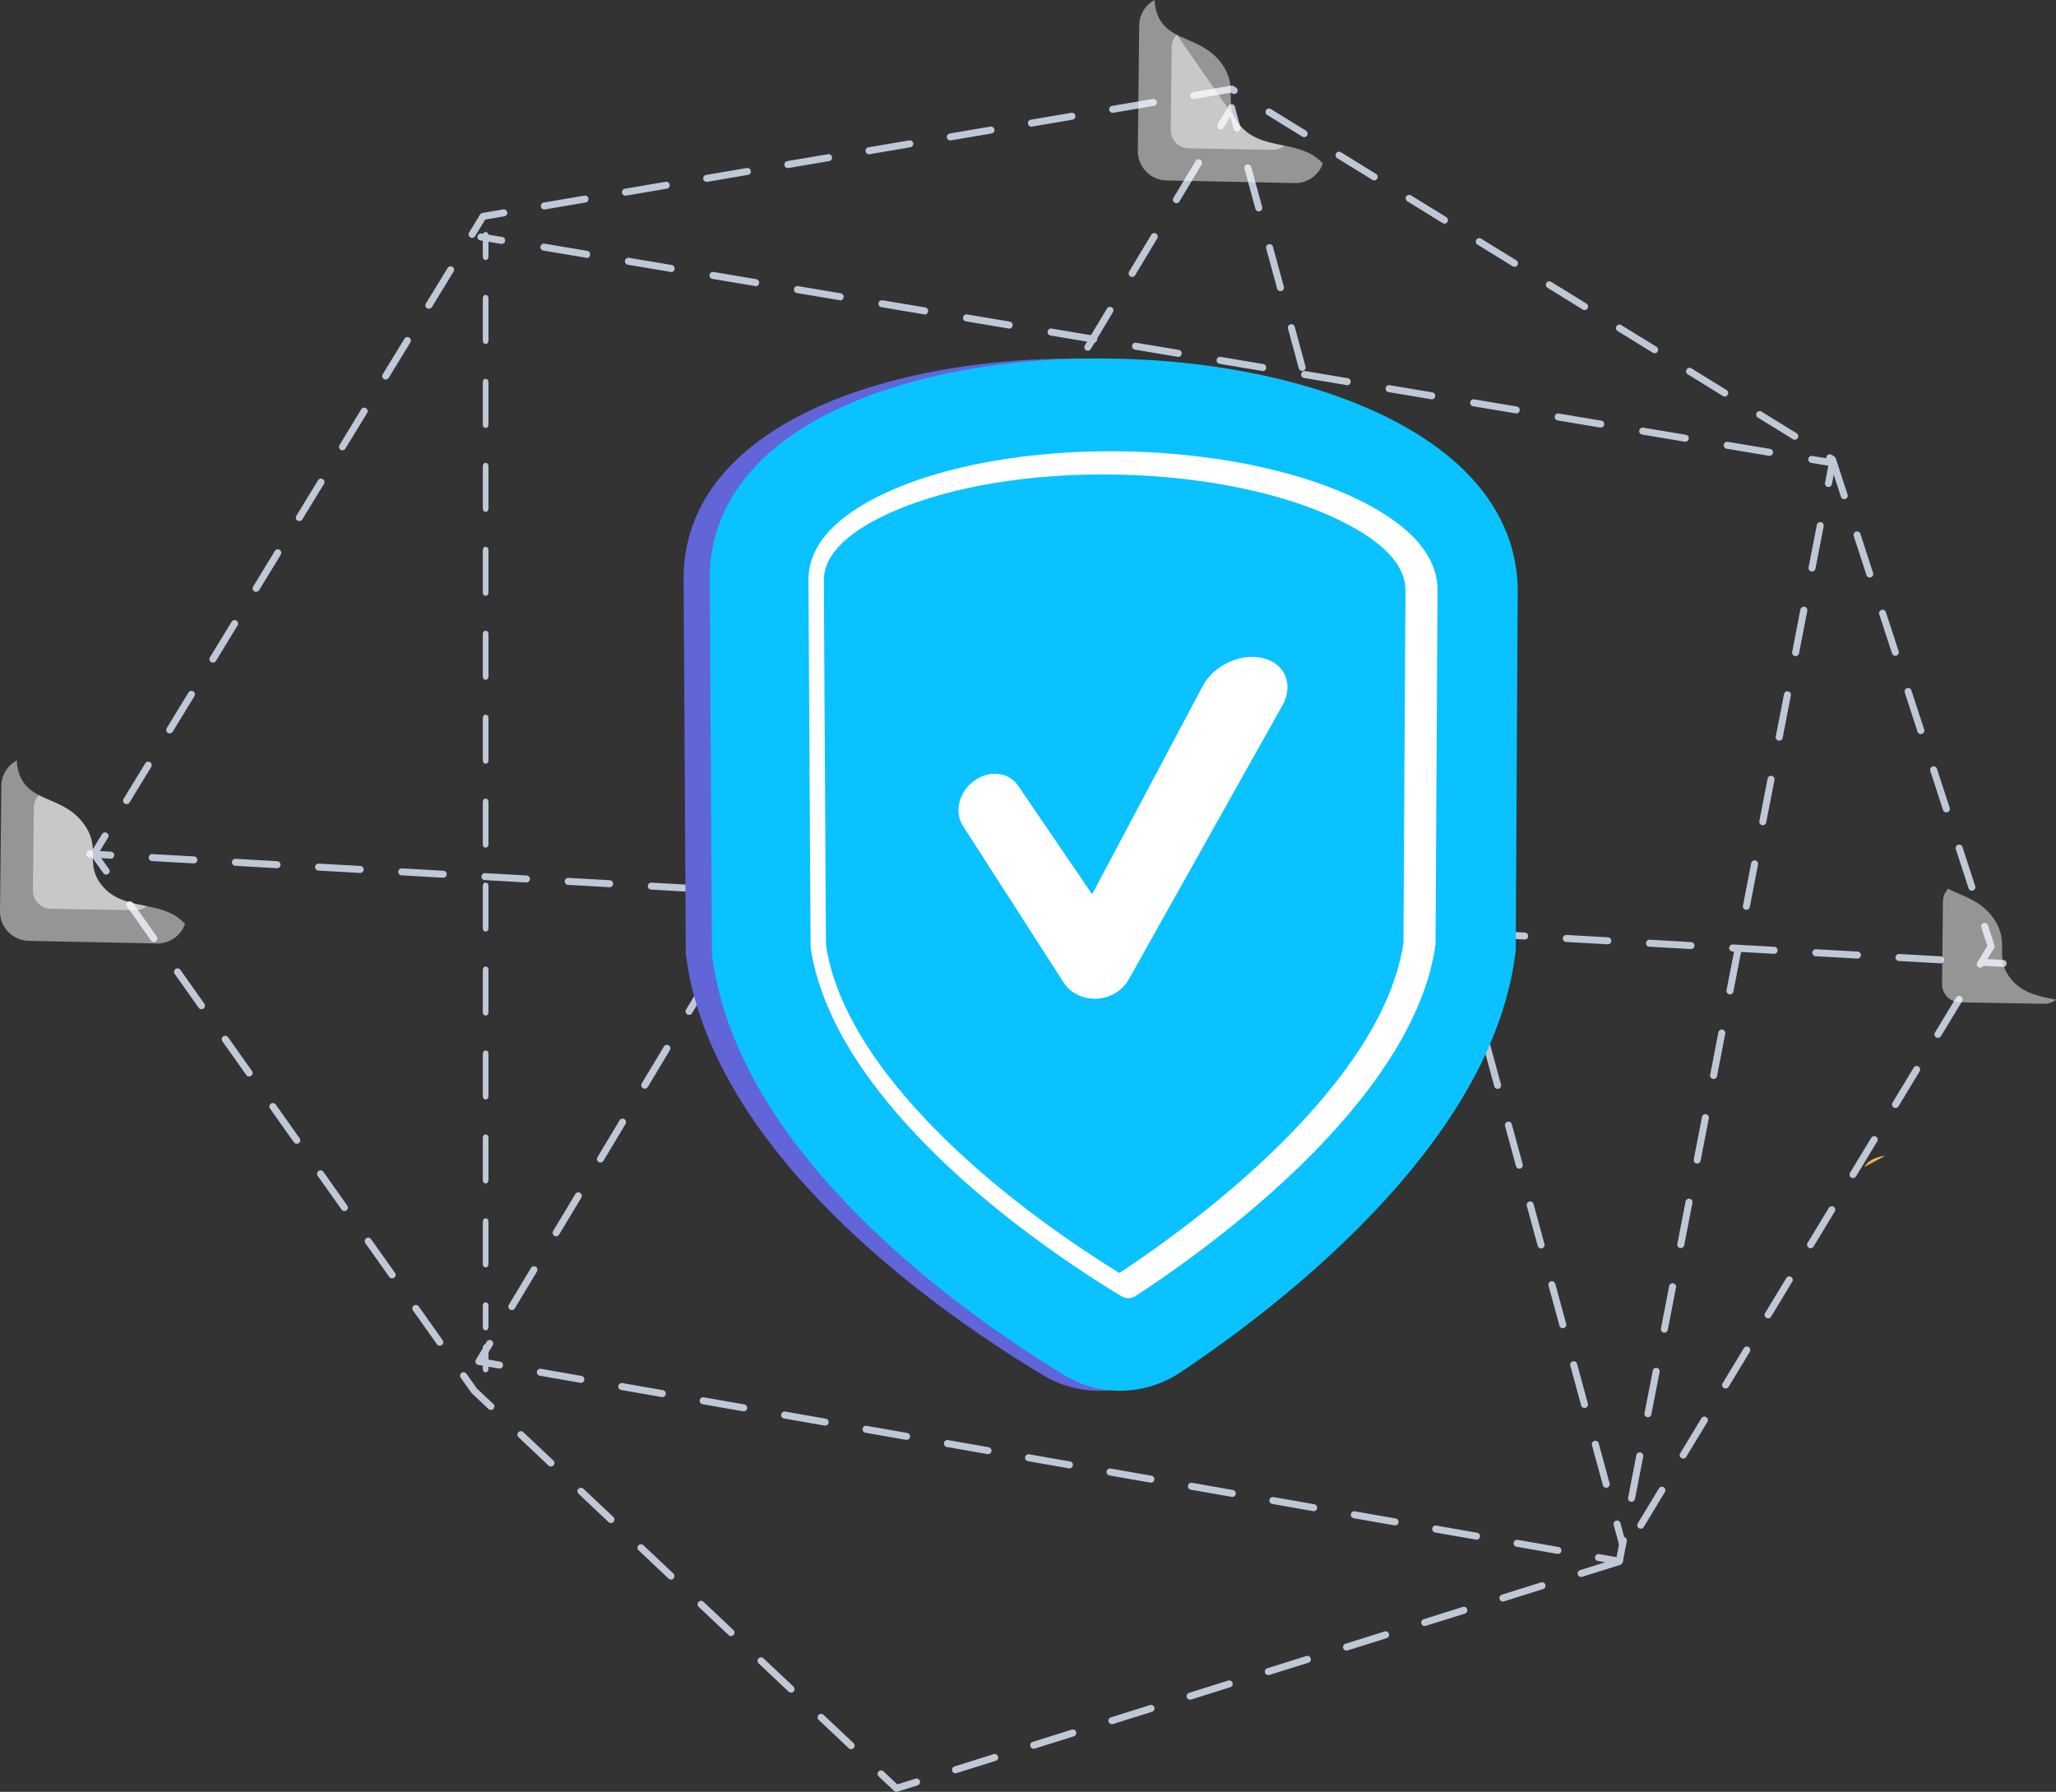 <svg xmlns="http://www.w3.org/2000/svg" xmlns:xlink="http://www.w3.org/1999/xlink" viewBox="0 0 2614.89 2278.92"><rect x="0" y="0" width="2614.89" height="2278.92" fill="#333333" stroke="none"/><defs><style>.cls-1{isolation:isolate;}.cls-2{fill:#bfc8d6;}.cls-3{fill:url(#linear-gradient);}.cls-4{fill:#0ac2ff;}.cls-5,.cls-6{fill:#fff;}.cls-6{opacity:0.48;mix-blend-mode:soft-light;}.cls-7{fill:url(#linear-gradient-2);}</style><linearGradient id="linear-gradient" x1="2411.69" y1="1035.03" x2="2111.56" y2="1323.51" gradientUnits="userSpaceOnUse"><stop offset="0" stop-color="#aa80f9"/><stop offset="1" stop-color="#6165d7"/></linearGradient><linearGradient id="linear-gradient-2" x1="145.11" y1="2086.98" x2="147.93" y2="2104.2" gradientTransform="translate(2649.13)" gradientUnits="userSpaceOnUse"><stop offset="0" stop-color="#ffc444"/><stop offset="1" stop-color="#f36f56"/></linearGradient></defs><title>1</title><g class="cls-1"><g id="Illustration"><path class="cls-2" d="M551.64,1707.27h-0.26l-26.65-1.52a4.45,4.45,0,0,1-4.19-4.7,4.5,4.5,0,0,1,4.7-4.19l26.65,1.52A4.45,4.45,0,0,1,551.64,1707.27Z" transform="translate(-410.76 -615.18)"/><path class="cls-2" d="M2878.89,1840.39h-0.26l-52.89-3a4.45,4.45,0,0,1-4.19-4.7,4.54,4.54,0,0,1,4.69-4.19l52.9,3A4.45,4.45,0,0,1,2878.89,1840.39Zm-105.79-6.05h-0.26l-52.89-3a4.45,4.45,0,0,1-4.19-4.7,4.52,4.52,0,0,1,4.69-4.19l52.89,3A4.45,4.45,0,0,1,2773.11,1834.34Zm-105.78-6.05h-0.26l-52.89-3a4.45,4.45,0,0,1-4.19-4.7,4.54,4.54,0,0,1,4.69-4.19l52.89,3A4.45,4.45,0,0,1,2667.33,1828.28Zm-105.79-6.05h-0.26l-52.89-3a4.45,4.45,0,0,1-4.19-4.7,4.54,4.54,0,0,1,4.69-4.19l52.89,3A4.45,4.45,0,0,1,2561.54,1822.23Zm-105.78-6.05h-0.26l-52.89-3a4.45,4.45,0,0,1-4.19-4.7,4.52,4.52,0,0,1,4.69-4.19l52.89,3A4.45,4.45,0,0,1,2455.76,1816.18ZM2350,1810.13h-0.26l-52.89-3a4.45,4.45,0,0,1-4.19-4.7,4.53,4.53,0,0,1,4.69-4.19l52.89,3A4.45,4.45,0,0,1,2350,1810.13Zm-105.78-6.05h-0.26l-52.89-3a4.45,4.45,0,0,1-4.19-4.7,4.55,4.55,0,0,1,4.69-4.19l52.89,3A4.45,4.45,0,0,1,2244.19,1804.08ZM2138.4,1798h-0.26l-52.89-3a4.45,4.45,0,0,1-4.19-4.7,4.52,4.52,0,0,1,4.69-4.19l52.89,3A4.45,4.45,0,0,1,2138.4,1798ZM2032.62,1792h-0.26l-52.89-3a4.45,4.45,0,0,1-4.19-4.7,4.54,4.54,0,0,1,4.69-4.19l52.9,3A4.45,4.45,0,0,1,2032.62,1792Zm-105.79-6.05h-0.26l-52.89-3a4.45,4.45,0,0,1-4.19-4.7,4.55,4.55,0,0,1,4.69-4.19l52.89,3A4.45,4.45,0,0,1,1926.83,1785.93Zm-105.78-6.05h-0.26l-52.9-3a4.45,4.45,0,0,1,.51-8.88l52.89,3A4.45,4.45,0,0,1,1821.05,1779.88Zm-105.79-6.05H1715l-52.89-3a4.45,4.45,0,1,1,.51-8.88l52.89,3A4.45,4.45,0,0,1,1715.27,1773.83Zm-105.78-6.05h-0.26l-52.89-3a4.45,4.45,0,1,1,.51-8.88l52.89,3A4.45,4.45,0,0,1,1609.48,1767.78Zm-105.78-6.05h-0.26l-52.89-3a4.45,4.45,0,1,1,.51-8.88l52.89,3A4.45,4.45,0,0,1,1503.7,1761.72Zm-105.78-6.05h-0.26l-52.89-3a4.45,4.45,0,1,1,.51-8.88l52.89,3A4.45,4.45,0,0,1,1397.92,1755.67Zm-105.78-6.05h-0.26l-52.89-3a4.45,4.45,0,1,1,.51-8.88l52.89,3A4.45,4.45,0,0,1,1292.13,1749.62Zm-105.78-6.05h-0.26l-52.89-3a4.45,4.45,0,0,1-4.19-4.7,4.5,4.5,0,0,1,4.7-4.19l52.89,3A4.45,4.45,0,0,1,1186.35,1743.57Zm-105.78-6.05h-0.26l-52.89-3a4.45,4.45,0,1,1,.51-8.88l52.89,3A4.45,4.45,0,0,1,1080.56,1737.52Zm-105.78-6.05h-0.26l-52.89-3a4.45,4.45,0,1,1,.51-8.88l52.89,3A4.45,4.45,0,0,1,974.78,1731.47ZM869,1725.42h-0.26l-52.89-3a4.45,4.45,0,1,1,.51-8.88l52.89,3A4.45,4.45,0,0,1,869,1725.42Zm-105.78-6.05H763l-52.89-3a4.45,4.45,0,1,1,.51-8.88l52.89,3A4.45,4.45,0,0,1,763.21,1719.37Zm-105.78-6.05h-0.26l-52.89-3a4.45,4.45,0,1,1,.51-8.88l52.89,3A4.45,4.45,0,0,1,657.43,1713.32Z" transform="translate(-410.76 -615.18)"/><path class="cls-2" d="M2958.43,1844.94h-0.26l-26.65-1.52a4.45,4.45,0,0,1-4.19-4.7,4.53,4.53,0,0,1,4.69-4.19l26.65,1.52A4.45,4.45,0,0,1,2958.43,1844.94Z" transform="translate(-410.76 -615.18)"/><path class="cls-2" d="M1048.77,925.41a4.49,4.49,0,0,1-.74-0.06l-26.33-4.4a4.45,4.45,0,0,1,1.47-8.78l26.33,4.4A4.45,4.45,0,0,1,1048.77,925.41Z" transform="translate(-410.76 -615.18)"/><path class="cls-2" d="M2661.28,1194.94a4.51,4.51,0,0,1-.74-0.06l-53.75-9a4.45,4.45,0,0,1,1.47-8.78l53.75,9A4.45,4.45,0,0,1,2661.28,1194.94Zm-107.5-18a4.5,4.5,0,0,1-.74-0.06l-53.75-9a4.45,4.45,0,0,1,1.47-8.78l53.75,9A4.45,4.45,0,0,1,2553.78,1177Zm-107.5-18a4.49,4.49,0,0,1-.74-0.06l-53.75-9a4.45,4.45,0,0,1,1.47-8.78l53.75,9A4.45,4.45,0,0,1,2446.28,1159Zm-107.5-18a4.5,4.5,0,0,1-.74-0.06l-53.75-9a4.45,4.45,0,0,1,1.47-8.78l53.75,9A4.45,4.45,0,0,1,2338.78,1141Zm-107.5-18a4.49,4.49,0,0,1-.74-0.06l-53.75-9a4.45,4.45,0,0,1,1.47-8.78l53.75,9A4.45,4.45,0,0,1,2231.28,1123.07Zm-107.5-18a4.44,4.44,0,0,1-.74-0.06l-53.75-9a4.45,4.45,0,0,1,1.47-8.78l53.75,9A4.45,4.45,0,0,1,2123.78,1105.1Zm-107.5-18a4.51,4.51,0,0,1-.74-0.06l-53.75-9a4.45,4.45,0,0,1,1.47-8.78l53.75,9A4.45,4.45,0,0,1,2016.28,1087.13Zm-107.5-18a4.51,4.51,0,0,1-.74-0.06l-53.75-9a4.45,4.45,0,0,1,1.47-8.78l53.75,9A4.45,4.45,0,0,1,1908.78,1069.16Zm-107.5-18a4.5,4.5,0,0,1-.74-0.06l-53.75-9a4.45,4.45,0,0,1,1.47-8.78l53.75,9A4.45,4.45,0,0,1,1801.28,1051.19Zm-107.5-18a4.53,4.53,0,0,1-.74-0.06l-53.75-9a4.45,4.45,0,0,1,1.47-8.78l53.75,9A4.45,4.45,0,0,1,1693.78,1033.22Zm-107.5-18a4.52,4.52,0,0,1-.74-0.06l-53.75-9a4.45,4.45,0,0,1,1.47-8.78l53.75,9A4.45,4.45,0,0,1,1586.28,1015.25Zm-107.5-18a4.51,4.51,0,0,1-.74-0.06l-53.75-9a4.45,4.45,0,0,1,1.47-8.78l53.75,9A4.45,4.45,0,0,1,1478.78,997.28Zm-107.5-18a4.48,4.48,0,0,1-.74-0.06l-53.75-9a4.45,4.45,0,1,1,1.47-8.78l53.75,9A4.45,4.45,0,0,1,1371.28,979.32Zm-107.5-18a4.49,4.49,0,0,1-.74-0.06l-53.75-9a4.45,4.45,0,0,1,1.47-8.78l53.75,9A4.45,4.45,0,0,1,1263.78,961.35Zm-107.5-18a4.49,4.49,0,0,1-.74-0.06l-53.75-9a4.45,4.45,0,0,1,1.47-8.78l53.75,9A4.45,4.45,0,0,1,1156.28,943.38Z" transform="translate(-410.76 -615.18)"/><path class="cls-2" d="M2736.27,1234.53a4.45,4.45,0,0,1-4.37-5.3l4.21-21.72-21.82-3.65a4.45,4.45,0,0,1,1.47-8.78l26.33,4.4a4.45,4.45,0,0,1,3.63,5.24l-5.09,26.2A4.45,4.45,0,0,1,2736.27,1234.53Z" transform="translate(-410.76 -615.18)"/><path class="cls-2" d="M2485.82,2525.23a4.45,4.45,0,0,1-4.37-5.3l10.44-53.78a4.45,4.45,0,1,1,8.73,1.69l-10.44,53.78A4.45,4.45,0,0,1,2485.82,2525.23Zm20.87-107.56a4.45,4.45,0,0,1-4.37-5.3l10.44-53.78a4.45,4.45,0,1,1,8.73,1.69L2511,2414.07A4.45,4.45,0,0,1,2506.69,2417.67Zm20.87-107.56a4.45,4.45,0,0,1-4.37-5.3l10.44-53.78a4.45,4.45,0,1,1,8.73,1.69l-10.44,53.78A4.45,4.45,0,0,1,2527.56,2310.11Zm20.87-107.56a4.45,4.45,0,0,1-4.37-5.3l10.44-53.78a4.45,4.45,0,1,1,8.73,1.7L2552.79,2199A4.45,4.45,0,0,1,2548.43,2202.55ZM2569.3,2095a4.45,4.45,0,0,1-4.37-5.3l10.44-53.78a4.45,4.45,0,1,1,8.73,1.69l-10.44,53.78A4.45,4.45,0,0,1,2569.3,2095Zm20.87-107.56a4.45,4.45,0,0,1-4.37-5.3l10.44-53.78a4.45,4.45,0,1,1,8.73,1.7l-10.44,53.78A4.45,4.45,0,0,1,2590.17,1987.44ZM2611,1879.88a4.45,4.45,0,0,1-4.37-5.3l10.44-53.78a4.45,4.45,0,1,1,8.73,1.7l-10.44,53.78A4.45,4.45,0,0,1,2611,1879.88Zm20.87-107.56a4.45,4.45,0,0,1-4.37-5.3l10.44-53.78a4.45,4.45,0,1,1,8.73,1.69l-10.44,53.78A4.45,4.45,0,0,1,2631.91,1772.32Zm20.87-107.56a4.45,4.45,0,0,1-4.37-5.3l10.44-53.78a4.45,4.45,0,1,1,8.73,1.69l-10.44,53.78A4.45,4.45,0,0,1,2652.78,1664.76Zm20.87-107.56a4.45,4.45,0,0,1-4.37-5.3l10.44-53.78a4.45,4.45,0,1,1,8.73,1.7L2678,1553.6A4.45,4.45,0,0,1,2673.66,1557.2Zm20.87-107.56a4.45,4.45,0,0,1-4.37-5.3l10.44-53.78a4.45,4.45,0,1,1,8.73,1.69L2698.89,1446A4.45,4.45,0,0,1,2694.53,1449.65Zm20.87-107.56a4.45,4.45,0,0,1-4.37-5.3l10.44-53.78a4.45,4.45,0,1,1,8.73,1.69l-10.44,53.78A4.45,4.45,0,0,1,2715.4,1342.09Z" transform="translate(-410.76 -615.18)"/><path class="cls-2" d="M2470.29,2605.21a4.47,4.47,0,0,1-.77-0.07l-26.29-4.6a4.45,4.45,0,1,1,1.54-8.76l22,3.85,4.25-21.91a4.45,4.45,0,1,1,8.73,1.69l-5.08,26.2A4.45,4.45,0,0,1,2470.29,2605.21Z" transform="translate(-410.76 -615.18)"/><path class="cls-2" d="M2392.23,2591.54a4.5,4.5,0,0,1-.77-0.07l-51.77-9.07a4.45,4.45,0,1,1,1.54-8.76l51.77,9.07A4.45,4.45,0,0,1,2392.23,2591.54Zm-103.55-18.13a4.5,4.5,0,0,1-.77-0.07l-51.77-9.07a4.45,4.45,0,1,1,1.54-8.76l51.77,9.07A4.45,4.45,0,0,1,2288.68,2573.41Zm-103.54-18.13a4.5,4.5,0,0,1-.77-0.07l-51.78-9.07a4.45,4.45,0,1,1,1.54-8.76l51.78,9.07A4.45,4.45,0,0,1,2185.14,2555.27Zm-103.55-18.13a4.49,4.49,0,0,1-.77-0.07L2029,2528a4.45,4.45,0,1,1,1.54-8.76l51.77,9.07A4.45,4.45,0,0,1,2081.59,2537.14ZM1978,2519a4.5,4.5,0,0,1-.77-0.07l-51.78-9.07a4.45,4.45,0,1,1,1.54-8.76l51.78,9.07A4.45,4.45,0,0,1,1978,2519Zm-103.55-18.13a4.5,4.5,0,0,1-.77-0.07l-51.77-9.07a4.45,4.45,0,1,1,1.54-8.76l51.77,9.07A4.45,4.45,0,0,1,1874.49,2500.88Zm-103.55-18.13a4.49,4.49,0,0,1-.77-0.07l-51.77-9.07a4.45,4.45,0,1,1,1.54-8.76l51.77,9.07A4.45,4.45,0,0,1,1770.94,2482.74Zm-103.55-18.13a4.44,4.44,0,0,1-.77-0.07l-51.77-9.07a4.45,4.45,0,0,1,1.53-8.76l51.77,9.07A4.45,4.45,0,0,1,1667.4,2464.61Zm-103.55-18.13a4.44,4.44,0,0,1-.77-0.07l-51.77-9.07a4.45,4.45,0,0,1,1.53-8.76l51.77,9.07A4.45,4.45,0,0,1,1563.85,2446.48Zm-103.55-18.13a4.44,4.44,0,0,1-.77-0.07l-51.77-9.07a4.45,4.45,0,0,1,1.53-8.76l51.77,9.07A4.45,4.45,0,0,1,1460.3,2428.35Zm-103.55-18.13a4.44,4.44,0,0,1-.77-0.07l-51.77-9.07a4.45,4.45,0,0,1,1.53-8.76l51.77,9.07A4.45,4.45,0,0,1,1356.76,2410.21Zm-103.55-18.13a4.44,4.44,0,0,1-.77-0.07l-51.77-9.07a4.45,4.45,0,0,1,1.53-8.76l51.77,9.07A4.45,4.45,0,0,1,1253.21,2392.08Zm-103.55-18.13a4.44,4.44,0,0,1-.77-0.07l-51.77-9.07a4.45,4.45,0,0,1,1.53-8.76l51.77,9.07A4.45,4.45,0,0,1,1149.66,2373.95Z" transform="translate(-410.76 -615.18)"/><path class="cls-2" d="M1046.11,2355.81a4.44,4.44,0,0,1-.77-0.07l-26.29-4.6a4.45,4.45,0,0,1-3-6.67l13.74-22.88a4.45,4.45,0,0,1,7.63,4.58L1027,2343.5l19.91,3.49A4.45,4.45,0,0,1,1046.11,2355.81Z" transform="translate(-410.76 -615.18)"/><path class="cls-2" d="M1061.73,2281.4a4.45,4.45,0,0,1-3.81-6.74l28.17-46.93a4.45,4.45,0,0,1,7.63,4.58l-28.17,46.93A4.45,4.45,0,0,1,1061.73,2281.4Zm56.35-93.86a4.45,4.45,0,0,1-3.81-6.74l28.17-46.93a4.45,4.45,0,1,1,7.63,4.58l-28.17,46.93A4.45,4.45,0,0,1,1118.08,2187.54Zm56.35-93.86a4.45,4.45,0,0,1-3.81-6.74l28.17-46.93a4.45,4.45,0,0,1,7.63,4.58l-28.17,46.93A4.45,4.45,0,0,1,1174.42,2093.68Zm56.35-93.86a4.45,4.45,0,0,1-3.81-6.74l28.18-46.93a4.45,4.45,0,0,1,7.63,4.58l-28.18,46.93A4.45,4.45,0,0,1,1230.77,1999.83Zm56.35-93.86a4.45,4.45,0,0,1-3.81-6.74l28.17-46.93a4.45,4.45,0,1,1,7.63,4.58l-28.17,46.93A4.45,4.45,0,0,1,1287.12,1906Zm56.35-93.86a4.45,4.45,0,0,1-3.81-6.74l28.17-46.93a4.45,4.45,0,0,1,7.63,4.58L1347.29,1810A4.45,4.45,0,0,1,1343.47,1812.11Zm56.35-93.86a4.45,4.45,0,0,1-3.81-6.74l28.17-46.93a4.45,4.45,0,0,1,7.63,4.58l-28.17,46.93A4.45,4.45,0,0,1,1399.82,1718.25Zm56.35-93.86a4.45,4.45,0,0,1-3.81-6.74l28.18-46.93a4.45,4.45,0,0,1,7.63,4.58L1460,1622.24A4.45,4.45,0,0,1,1456.17,1624.4Zm56.35-93.86a4.45,4.45,0,0,1-3.81-6.74l28.17-46.93a4.45,4.45,0,0,1,7.63,4.58l-28.17,46.93A4.45,4.45,0,0,1,1512.51,1530.54Zm56.35-93.86a4.45,4.45,0,0,1-3.81-6.74l28.17-46.93a4.45,4.45,0,0,1,7.63,4.58l-28.17,46.93A4.45,4.45,0,0,1,1568.86,1436.68Zm56.35-93.86a4.45,4.45,0,0,1-3.81-6.74l28.17-46.93a4.45,4.45,0,1,1,7.63,4.58L1629,1340.67A4.45,4.45,0,0,1,1625.21,1342.82Zm56.35-93.86a4.45,4.45,0,0,1-3.81-6.74l28.18-46.93a4.45,4.45,0,0,1,7.63,4.58l-28.18,46.93A4.45,4.45,0,0,1,1681.56,1249Zm56.35-93.86a4.45,4.45,0,0,1-3.81-6.74l28.17-46.93a4.45,4.45,0,0,1,7.63,4.58L1741.73,1153A4.45,4.45,0,0,1,1737.91,1155.11Zm56.35-93.86a4.45,4.45,0,0,1-3.81-6.74l28.18-46.93a4.45,4.45,0,0,1,7.63,4.58l-28.18,46.93A4.45,4.45,0,0,1,1794.26,1061.25Zm56.35-93.86a4.45,4.45,0,0,1-3.81-6.74L1875,913.73a4.45,4.45,0,0,1,7.63,4.58l-28.17,46.93A4.45,4.45,0,0,1,1850.61,967.4ZM1907,873.54a4.45,4.45,0,0,1-3.81-6.74l28.17-46.93a4.45,4.45,0,0,1,7.63,4.58l-28.17,46.93A4.45,4.45,0,0,1,1907,873.54Z" transform="translate(-410.76 -615.18)"/><path class="cls-2" d="M1963.3,779.68a4.45,4.45,0,0,1-3.81-6.74l13.74-22.88a4.45,4.45,0,0,1,7.63,4.58l-13.74,22.88A4.45,4.45,0,0,1,1963.3,779.68Z" transform="translate(-410.76 -615.18)"/><path class="cls-2" d="M545.76,1727.53a4.44,4.44,0,0,1-3.63-1.88l-15.43-21.78a4.45,4.45,0,0,1-.17-4.89l13.9-22.79a4.45,4.45,0,1,1,7.59,4.63l-12.38,20.29,13.73,19.39A4.45,4.45,0,0,1,545.76,1727.53Z" transform="translate(-410.76 -615.18)"/><path class="cls-2" d="M571.7,1637.94a4.45,4.45,0,0,1-3.79-6.77l27.47-45a4.45,4.45,0,1,1,7.59,4.63l-27.47,45A4.45,4.45,0,0,1,571.7,1637.94Zm54.93-90a4.45,4.45,0,0,1-3.79-6.77l27.47-45a4.45,4.45,0,1,1,7.59,4.63l-27.47,45A4.45,4.45,0,0,1,626.63,1547.9Zm54.94-90a4.45,4.45,0,0,1-3.79-6.77l27.47-45a4.45,4.45,0,1,1,7.59,4.63l-27.47,45A4.45,4.45,0,0,1,681.57,1457.87Zm54.93-90a4.45,4.45,0,0,1-3.79-6.77l27.47-45a4.45,4.45,0,1,1,7.59,4.63l-27.47,45A4.45,4.45,0,0,1,736.5,1367.83Zm54.94-90a4.45,4.45,0,0,1-3.79-6.77l27.47-45a4.45,4.45,0,1,1,7.59,4.63l-27.47,45A4.45,4.45,0,0,1,791.44,1277.8Zm54.94-90a4.45,4.45,0,0,1-3.79-6.77L870,1136a4.45,4.45,0,1,1,7.59,4.63l-27.47,45A4.45,4.45,0,0,1,846.37,1187.76Zm54.94-90a4.45,4.45,0,0,1-3.79-6.77l27.47-45a4.45,4.45,0,1,1,7.59,4.63l-27.47,45A4.45,4.45,0,0,1,901.31,1097.72Zm54.93-90a4.45,4.45,0,0,1-3.79-6.77l27.47-45a4.45,4.45,0,1,1,7.59,4.63l-27.47,45A4.45,4.45,0,0,1,956.24,1007.69Z" transform="translate(-410.76 -615.18)"/><path class="cls-2" d="M1011.18,917.65a4.45,4.45,0,0,1-3.79-6.77l13.9-22.79a4.45,4.45,0,0,1,3.05-2.07l26.31-4.48a4.45,4.45,0,1,1,1.49,8.77l-24.32,4.14L1015,915.52A4.45,4.45,0,0,1,1011.18,917.65Z" transform="translate(-410.76 -615.18)"/><path class="cls-2" d="M2918.67,1748a4.45,4.45,0,0,1-4.23-3.07l-16.23-49.79a4.45,4.45,0,0,1,8.46-2.76l16.23,49.79A4.45,4.45,0,0,1,2918.67,1748Zm-32.46-99.58a4.45,4.45,0,0,1-4.23-3.07l-16.23-49.79a4.45,4.45,0,0,1,8.46-2.76l16.23,49.79A4.45,4.45,0,0,1,2886.21,1648.41Zm-32.46-99.58a4.45,4.45,0,0,1-4.23-3.07L2833.3,1496a4.45,4.45,0,0,1,8.46-2.76L2858,1543A4.45,4.45,0,0,1,2853.75,1548.82Zm-32.46-99.58a4.45,4.45,0,0,1-4.23-3.07l-16.23-49.79a4.45,4.45,0,0,1,8.46-2.76l16.23,49.79A4.45,4.45,0,0,1,2821.3,1449.24Zm-32.46-99.58a4.45,4.45,0,0,1-4.23-3.07l-16.23-49.79a4.45,4.45,0,0,1,8.46-2.76l16.23,49.79A4.45,4.45,0,0,1,2788.84,1349.66Zm-32.46-99.58a4.45,4.45,0,0,1-4.23-3.07l-14.52-44.56-1.91-1.18a4.45,4.45,0,1,1,4.67-7.57l3.3,2a4.46,4.46,0,0,1,1.9,2.41l15,46.11A4.45,4.45,0,0,1,2756.38,1250.07Zm-62.9-75.63a4.42,4.42,0,0,1-2.33-.66l-44.58-27.49a4.45,4.45,0,1,1,4.67-7.57l44.58,27.49A4.45,4.45,0,0,1,2693.48,1174.44Zm-89.15-55a4.42,4.42,0,0,1-2.33-.66l-44.58-27.49a4.45,4.45,0,1,1,4.67-7.57l44.58,27.49A4.45,4.45,0,0,1,2604.33,1119.46Zm-89.15-55a4.42,4.42,0,0,1-2.33-.66l-44.58-27.49a4.45,4.45,0,1,1,4.67-7.57l44.58,27.49A4.45,4.45,0,0,1,2515.18,1064.49Zm-89.15-55a4.42,4.42,0,0,1-2.33-.66l-44.58-27.49a4.45,4.45,0,1,1,4.67-7.57l44.58,27.49A4.45,4.45,0,0,1,2426,1009.51Zm-89.15-55a4.42,4.42,0,0,1-2.33-.66L2290,926.38a4.45,4.45,0,1,1,4.67-7.57l44.58,27.49A4.45,4.45,0,0,1,2336.87,954.53Zm-89.15-55a4.42,4.42,0,0,1-2.33-.66l-44.58-27.49a4.45,4.45,0,1,1,4.67-7.57l44.58,27.49A4.45,4.45,0,0,1,2247.72,899.56ZM1103,881.61a4.45,4.45,0,0,1-.74-8.83l51.63-8.78a4.45,4.45,0,1,1,1.49,8.77l-51.63,8.78A4.46,4.46,0,0,1,1103,881.61Zm103.26-17.56a4.45,4.45,0,0,1-.74-8.84l51.63-8.78a4.45,4.45,0,1,1,1.49,8.77L1207,864A4.46,4.46,0,0,1,1206.28,864.05Zm103.26-17.56a4.45,4.45,0,0,1-.74-8.83l51.63-8.78a4.45,4.45,0,1,1,1.49,8.77l-51.63,8.78A4.46,4.46,0,0,1,1309.54,846.49Zm849-1.91a4.42,4.42,0,0,1-2.33-.66l-44.58-27.49a4.45,4.45,0,1,1,4.67-7.57l44.58,27.49A4.45,4.45,0,0,1,2158.57,844.58ZM1412.8,828.93a4.45,4.45,0,0,1-.74-8.84l51.63-8.78a4.45,4.45,0,1,1,1.49,8.77l-51.63,8.78A4.44,4.44,0,0,1,1412.8,828.93Zm103.26-17.56a4.45,4.45,0,0,1-.74-8.84l51.63-8.78a4.45,4.45,0,1,1,1.49,8.77l-51.63,8.78A4.46,4.46,0,0,1,1516.05,811.37Zm103.25-17.56a4.45,4.45,0,0,1-.74-8.83l51.63-8.78a4.45,4.45,0,1,1,1.49,8.77l-51.63,8.78A4.48,4.48,0,0,1,1619.31,793.81Zm450.11-4.2a4.42,4.42,0,0,1-2.33-.66l-44.58-27.49a4.45,4.45,0,1,1,4.67-7.57l44.58,27.49A4.45,4.45,0,0,1,2069.42,789.6Zm-346.85-13.36a4.45,4.45,0,0,1-.74-8.84l51.62-8.78a4.45,4.45,0,0,1,1.49,8.77l-51.62,8.78A4.48,4.48,0,0,1,1722.57,776.25Zm103.25-17.56a4.45,4.45,0,0,1-.74-8.83l51.63-8.78a4.45,4.45,0,1,1,1.49,8.77l-51.63,8.78A4.48,4.48,0,0,1,1825.82,758.69Zm103.26-17.56a4.45,4.45,0,0,1-.74-8.84l48.38-8.23a4.44,4.44,0,0,1,3.08.6l2.81,1.73a4.45,4.45,0,1,1-4.67,7.57l-1.38-.85-46.72,7.95A4.48,4.48,0,0,1,1929.08,741.12Z" transform="translate(-410.76 -615.18)"/><path class="cls-2" d="M2929.34,1846a4.45,4.45,0,0,1-3.8-6.75l12.77-21.09-7.64-23.44a4.45,4.45,0,0,1,8.46-2.76l8.27,25.38a4.46,4.46,0,0,1-.43,3.68l-13.82,22.83A4.45,4.45,0,0,1,2929.34,1846Z" transform="translate(-410.76 -615.18)"/><path class="cls-2" d="M1626,2870.5a4.45,4.45,0,0,1-1.33-8.69l49.73-15.61a4.45,4.45,0,1,1,2.66,8.49l-49.73,15.61A4.44,4.44,0,0,1,1626,2870.5Zm99.46-31.21a4.45,4.45,0,0,1-1.33-8.69l49.73-15.61a4.45,4.45,0,0,1,2.67,8.49l-49.73,15.61A4.46,4.46,0,0,1,1725.47,2839.29Zm99.47-31.21a4.45,4.45,0,0,1-1.33-8.69l49.73-15.61a4.45,4.45,0,0,1,2.67,8.49l-49.73,15.61A4.46,4.46,0,0,1,1824.93,2808.08Zm99.46-31.21a4.45,4.45,0,0,1-1.33-8.69l49.73-15.61a4.45,4.45,0,0,1,2.67,8.49l-49.73,15.61A4.46,4.46,0,0,1,1924.39,2776.87Zm99.46-31.21a4.45,4.45,0,0,1-1.33-8.69l49.73-15.61a4.45,4.45,0,0,1,2.67,8.49l-49.73,15.61A4.46,4.46,0,0,1,2023.85,2745.65Zm99.46-31.21a4.45,4.45,0,0,1-1.33-8.69l49.73-15.61a4.45,4.45,0,0,1,2.67,8.49l-49.73,15.61A4.46,4.46,0,0,1,2123.31,2714.44Zm99.47-31.21a4.45,4.45,0,0,1-1.33-8.69l49.73-15.61a4.45,4.45,0,0,1,2.67,8.49L2224.11,2683A4.46,4.46,0,0,1,2222.78,2683.23Zm99.46-31.21a4.45,4.45,0,0,1-1.33-8.69l49.73-15.61a4.45,4.45,0,0,1,2.67,8.49l-49.73,15.61A4.46,4.46,0,0,1,2322.24,2652Zm99.46-31.21a4.45,4.45,0,0,1-1.33-8.69l46.11-14.47,0.23-.38a4.45,4.45,0,0,1,7.61,4.61l-1.1,1.81a4.45,4.45,0,0,1-2.47,1.94l-47.71,15A4.47,4.47,0,0,1,2421.7,2620.8Zm75.79-61.37a4.45,4.45,0,0,1-3.8-6.75l27-44.59a4.45,4.45,0,0,1,7.61,4.61l-27,44.59A4.45,4.45,0,0,1,2497.49,2559.43Zm54-89.18a4.45,4.45,0,0,1-3.8-6.75l27-44.59a4.45,4.45,0,0,1,7.61,4.61l-27,44.59A4.44,4.44,0,0,1,2551.48,2470.25Zm54-89.18a4.45,4.45,0,0,1-3.8-6.75l27-44.59a4.45,4.45,0,0,1,7.61,4.61l-27,44.59A4.45,4.45,0,0,1,2605.46,2381.07Zm54-89.18a4.45,4.45,0,0,1-3.8-6.75l27-44.59a4.45,4.45,0,0,1,7.61,4.61l-27,44.59A4.45,4.45,0,0,1,2659.44,2291.89Zm54-89.18a4.45,4.45,0,0,1-3.8-6.75l27-44.59a4.45,4.45,0,0,1,7.61,4.61l-27,44.59A4.45,4.45,0,0,1,2713.42,2202.71Zm54-89.18a4.45,4.45,0,0,1-3.8-6.75l27-44.59a4.45,4.45,0,0,1,7.61,4.61l-27,44.59A4.45,4.45,0,0,1,2767.4,2113.53Zm54-89.18a4.45,4.45,0,0,1-3.8-6.75l27-44.59a4.45,4.45,0,0,1,7.61,4.61l-27,44.59A4.45,4.45,0,0,1,2821.38,2024.35Zm54-89.18a4.45,4.45,0,0,1-3.8-6.75l27-44.59a4.45,4.45,0,0,1,7.61,4.61l-27,44.59A4.45,4.45,0,0,1,2875.36,1935.17Z" transform="translate(-410.76 -615.18)"/><path class="cls-2" d="M1550.81,2894.1a4.45,4.45,0,0,1-3-1.21l-19.43-18.3a4.45,4.45,0,1,1,6.1-6.48l17.54,16.51,23-7.21a4.45,4.45,0,1,1,2.66,8.49l-25.47,8A4.44,4.44,0,0,1,1550.81,2894.1Z" transform="translate(-410.76 -615.18)"/><path class="cls-2" d="M1493.2,2839.85a4.43,4.43,0,0,1-3-1.21l-38.18-36a4.45,4.45,0,1,1,6.1-6.48l38.18,36A4.45,4.45,0,0,1,1493.2,2839.85Zm-76.36-71.9a4.43,4.43,0,0,1-3-1.21l-38.18-36a4.45,4.45,0,1,1,6.1-6.48l38.18,36A4.45,4.45,0,0,1,1416.84,2767.95Zm-76.35-71.9a4.43,4.43,0,0,1-3-1.21l-38.18-36a4.45,4.45,0,0,1,6.1-6.48l38.18,36A4.45,4.45,0,0,1,1340.49,2696Zm-76.36-71.9a4.43,4.43,0,0,1-3-1.21l-38.18-36a4.45,4.45,0,1,1,6.1-6.48l38.18,36A4.45,4.45,0,0,1,1264.13,2624.14Zm-76.36-71.9a4.43,4.43,0,0,1-3-1.21l-38.18-36a4.45,4.45,0,0,1,6.1-6.48l38.18,36A4.45,4.45,0,0,1,1187.78,2552.24Zm-76.35-71.9a4.43,4.43,0,0,1-3-1.21l-38.18-36a4.45,4.45,0,1,1,6.1-6.48l38.18,36A4.45,4.45,0,0,1,1111.43,2480.34Zm-76.36-71.9a4.43,4.43,0,0,1-3-1.21l-21.21-20a4.37,4.37,0,0,1-.58-0.67l-13.47-19a4.45,4.45,0,1,1,7.26-5.14l13.21,18.65,20.89,19.67A4.45,4.45,0,0,1,1035.07,2408.43Zm-65-81.79a4.44,4.44,0,0,1-3.63-1.88L936.14,2282a4.45,4.45,0,1,1,7.26-5.14l30.31,42.79A4.45,4.45,0,0,1,970.09,2326.65Zm-60.62-85.59a4.44,4.44,0,0,1-3.63-1.88l-30.31-42.79a4.45,4.45,0,1,1,7.26-5.14L913.09,2234A4.45,4.45,0,0,1,909.47,2241.06Zm-60.62-85.59a4.44,4.44,0,0,1-3.63-1.88l-30.31-42.79a4.45,4.45,0,1,1,7.26-5.14l30.31,42.79A4.45,4.45,0,0,1,848.85,2155.47Zm-60.62-85.59a4.44,4.44,0,0,1-3.63-1.88l-30.31-42.79a4.45,4.45,0,1,1,7.26-5.14l30.31,42.79A4.45,4.45,0,0,1,788.23,2069.88Zm-60.62-85.59a4.44,4.44,0,0,1-3.63-1.88l-30.31-42.79a4.45,4.45,0,1,1,7.26-5.14l30.31,42.79A4.45,4.45,0,0,1,727.62,1984.29ZM667,1898.7a4.44,4.44,0,0,1-3.63-1.88L633.05,1854a4.45,4.45,0,1,1,7.26-5.14l30.31,42.79A4.45,4.45,0,0,1,667,1898.7Zm-60.62-85.59a4.44,4.44,0,0,1-3.63-1.88l-30.31-42.79a4.45,4.45,0,1,1,7.26-5.14L610,1806.09A4.45,4.45,0,0,1,606.38,1813.11Z" transform="translate(-410.76 -615.18)"/><path class="cls-2" d="M1984.05,782.55a4.45,4.45,0,0,1-4.29-3.28l-7-25.75a4.45,4.45,0,1,1,8.58-2.34l7,25.75A4.45,4.45,0,0,1,1984.05,782.55Z" transform="translate(-410.76 -615.18)"/><path class="cls-2" d="M2453.61,2507.38a4.45,4.45,0,0,1-4.29-3.28l-13.81-50.73a4.45,4.45,0,1,1,8.58-2.34l13.81,50.73A4.45,4.45,0,0,1,2453.61,2507.38ZM2426,2405.92a4.45,4.45,0,0,1-4.29-3.28l-13.81-50.73a4.45,4.45,0,0,1,8.58-2.34l13.81,50.73A4.45,4.45,0,0,1,2426,2405.92Zm-27.62-101.46a4.45,4.45,0,0,1-4.29-3.28l-13.81-50.73a4.45,4.45,0,1,1,8.58-2.34l13.81,50.73A4.45,4.45,0,0,1,2398.36,2304.46ZM2370.74,2203a4.45,4.45,0,0,1-4.29-3.28L2352.65,2149a4.45,4.45,0,1,1,8.58-2.34l13.81,50.73A4.45,4.45,0,0,1,2370.74,2203Zm-27.62-101.46a4.45,4.45,0,0,1-4.29-3.28L2325,2047.53a4.45,4.45,0,1,1,8.58-2.34l13.81,50.73A4.45,4.45,0,0,1,2343.12,2101.54Zm-27.62-101.46a4.45,4.45,0,0,1-4.29-3.28l-13.81-50.73a4.45,4.45,0,1,1,8.58-2.34l13.81,50.73A4.45,4.45,0,0,1,2315.5,2000.08Zm-27.62-101.46a4.45,4.45,0,0,1-4.29-3.28l-13.81-50.73a4.45,4.45,0,0,1,8.58-2.34l13.81,50.73A4.45,4.45,0,0,1,2287.88,1898.62Zm-27.62-101.46a4.45,4.45,0,0,1-4.29-3.28l-13.81-50.73a4.45,4.45,0,1,1,8.58-2.34l13.81,50.73A4.45,4.45,0,0,1,2260.26,1797.16Zm-27.62-101.46a4.45,4.45,0,0,1-4.29-3.28l-13.81-50.73a4.45,4.45,0,0,1,8.58-2.34l13.81,50.73A4.45,4.45,0,0,1,2232.64,1695.7ZM2205,1594.24a4.45,4.45,0,0,1-4.29-3.28l-13.81-50.73a4.45,4.45,0,1,1,8.58-2.34l13.81,50.73A4.45,4.45,0,0,1,2205,1594.24Zm-27.62-101.46a4.45,4.45,0,0,1-4.29-3.28l-13.81-50.73a4.45,4.45,0,0,1,8.58-2.34l13.81,50.73A4.45,4.45,0,0,1,2177.4,1492.78Zm-27.62-101.46a4.45,4.45,0,0,1-4.29-3.28l-13.81-50.73a4.45,4.45,0,0,1,8.58-2.34l13.81,50.73A4.45,4.45,0,0,1,2149.78,1391.31Zm-27.62-101.46a4.45,4.45,0,0,1-4.29-3.28l-13.81-50.73a4.45,4.45,0,1,1,8.58-2.34l13.81,50.73A4.45,4.45,0,0,1,2122.16,1289.85Zm-27.62-101.46a4.45,4.45,0,0,1-4.29-3.28l-13.81-50.73A4.45,4.45,0,0,1,2085,1132l13.81,50.73A4.45,4.45,0,0,1,2094.54,1188.39Zm-27.62-101.46a4.45,4.45,0,0,1-4.29-3.28l-13.81-50.73a4.45,4.45,0,0,1,8.58-2.34l13.81,50.73A4.45,4.45,0,0,1,2066.92,1086.93ZM2039.3,985.47a4.45,4.45,0,0,1-4.29-3.28l-13.81-50.73a4.45,4.45,0,1,1,8.58-2.34l13.81,50.73A4.45,4.45,0,0,1,2039.3,985.47ZM2011.68,884a4.45,4.45,0,0,1-4.29-3.28L1993.58,830a4.45,4.45,0,1,1,8.58-2.34L2016,878.39A4.45,4.45,0,0,1,2011.68,884Z" transform="translate(-410.76 -615.18)"/><path class="cls-2" d="M2474.43,2583.86a4.45,4.45,0,0,1-4.29-3.28l-7-25.75a4.45,4.45,0,1,1,8.58-2.34l7,25.75A4.45,4.45,0,0,1,2474.43,2583.86Z" transform="translate(-410.76 -615.18)"/><path class="cls-2" d="M1028.42,945.85c-2.46,0-3.6-2-3.6-4.45V914.71c0-2.46,1.14-4.45,3.6-4.45s3.6,2,3.6,4.45v26.69C1032,943.86,1030.87,945.85,1028.42,945.85Z" transform="translate(-410.76 -615.18)"/><path class="cls-2" d="M1028.42,2307.15c-2.46,0-3.6-2-3.6-4.45V2276c0-2.46,1.14-4.45,3.6-4.45s3.6,2,3.6,4.45v26.69C1032,2305.16,1030.87,2307.15,1028.42,2307.15Zm0-80.08c-2.46,0-3.6-2-3.6-4.45v-53.38c0-2.46,1.14-4.45,3.6-4.45s3.6,2,3.6,4.45v53.38C1032,2225.08,1030.87,2227.07,1028.42,2227.07Zm0-106.77c-2.46,0-3.6-2-3.6-4.45v-53.38c0-2.46,1.14-4.45,3.6-4.45s3.6,2,3.6,4.45v53.38C1032,2118.31,1030.87,2120.3,1028.42,2120.3Zm0-106.77c-2.46,0-3.6-2-3.6-4.45V1955.7c0-2.46,1.14-4.45,3.6-4.45s3.6,2,3.6,4.45v53.38C1032,2011.54,1030.87,2013.54,1028.42,2013.54Zm0-106.77c-2.46,0-3.6-2-3.6-4.45v-53.38c0-2.46,1.14-4.45,3.6-4.45s3.6,2,3.6,4.45v53.38C1032,1904.78,1030.87,1906.77,1028.42,1906.77Zm0-106.77c-2.46,0-3.6-2-3.6-4.45v-53.38c0-2.46,1.14-4.45,3.6-4.45s3.6,2,3.6,4.45v53.38C1032,1798,1030.87,1800,1028.42,1800Zm0-106.77c-2.46,0-3.6-2-3.6-4.45V1635.4c0-2.46,1.14-4.45,3.6-4.45s3.6,2,3.6,4.45v53.38C1032,1691.24,1030.87,1693.23,1028.42,1693.23Zm0-106.77c-2.46,0-3.6-2-3.6-4.45v-53.38c0-2.46,1.14-4.45,3.6-4.45s3.6,2,3.6,4.45V1582C1032,1584.47,1030.87,1586.46,1028.42,1586.46Zm0-106.77c-2.46,0-3.6-2-3.6-4.45v-53.38c0-2.46,1.14-4.45,3.6-4.45s3.6,2,3.6,4.45v53.38C1032,1477.7,1030.87,1479.7,1028.42,1479.7Zm0-106.77c-2.46,0-3.6-2-3.6-4.45v-53.38c0-2.46,1.14-4.45,3.6-4.45s3.6,2,3.6,4.45v53.38C1032,1370.94,1030.87,1372.93,1028.42,1372.93Zm0-106.77c-2.46,0-3.6-2-3.6-4.45v-53.38c0-2.46,1.14-4.45,3.6-4.45s3.6,2,3.6,4.45v53.38C1032,1264.17,1030.87,1266.16,1028.42,1266.16Zm0-106.77c-2.46,0-3.6-2-3.6-4.45v-53.38c0-2.46,1.14-4.45,3.6-4.45s3.6,2,3.6,4.45v53.38C1032,1157.4,1030.87,1159.39,1028.42,1159.39Zm0-106.77c-2.46,0-3.6-2-3.6-4.45V994.79c0-2.46,1.14-4.45,3.6-4.45s3.6,2,3.6,4.45v53.38C1032,1050.63,1030.87,1052.62,1028.42,1052.62Z" transform="translate(-410.76 -615.18)"/><path class="cls-2" d="M1028.42,2360.53c-2.46,0-3.6-2-3.6-4.45v-26.69c0-2.46,1.14-4.45,3.6-4.45s3.6,2,3.6,4.45v26.69C1032,2358.54,1030.87,2360.53,1028.42,2360.53Z" transform="translate(-410.76 -615.18)"/><path class="cls-3" d="M1812.83,2383.95a137.21,137.21,0,0,1-74.67-19.31C1670,2323.78,1569.3,2256.31,1478.7,2168c-115-112.07-181-226-195.47-337.85l-0.23-1.75-2.8-477.32c0-94.33,61.53-170.91,177-221.22,95.44-41.57,221.94-62.17,355.58-58.3,132.08,3.82,254.3,31.08,344.77,76.49,107.53,54,164,129.84,164,219.78L2319,1823.9l-0.21,1.68c-13.21,107.12-74,217.85-181.39,329.82-86.16,89.81-183.52,161-250.38,205.07A142.12,142.12,0,0,1,1812.83,2383.95Z" transform="translate(-410.76 -615.18)"/><path class="cls-4" d="M1839,2383.95a134,134,0,0,1-73.68-19.31c-67.25-40.85-166.63-108.32-256-196.64-113.44-112.07-178.62-226-192.88-337.85l-0.22-1.75-2.77-477.32c0-94.33,60.72-170.91,174.71-221.22,94.18-41.57,219-62.17,350.88-58.3,130.34,3.82,250.94,31.08,340.21,76.49,106.12,54,161.79,129.84,161.79,219.78l-2.52,456.08-0.2,1.68c-13,107.12-73,217.85-179,329.82-85,89.81-181.09,161-247.07,205.07A139,139,0,0,1,1839,2383.95Z" transform="translate(-410.76 -615.18)"/><path class="cls-4" d="M1345,1351.41l2.79,474.91c31.26,242.31,316,438.49,440.06,513,35.53,21.35,81,20.09,116.23-3.13,121.44-79.91,390.61-281.08,419.37-514.05l2.55-454.83C2326,1029.9,1345,999.05,1345,1351.41Z" transform="translate(-410.76 -615.18)"/><path class="cls-5" d="M1846.08,2266.15a17,17,0,0,1-9.19-2.43c-51.07-30.92-150.06-95.7-236.18-180.29-93-91.38-146.67-180.21-159-263.65l-2.73-467c0.11-44.81,35.59-83.17,105.12-113.85,77.63-34.26,187.86-52.24,302-49.53,113,2.68,220,25.42,294.12,62.21,65.58,32.54,98.74,70.91,98.85,114.17l-2.54,450.88c-11.48,80.74-61.84,167.79-150.25,259.29-83.13,86-180.24,154.23-231,187.4A17.56,17.56,0,0,1,1846.08,2266.15Z" transform="translate(-410.76 -615.18)"/><path class="cls-4" d="M1834.42,2234.23c-51.57-31.76-143.28-93.1-223.29-171.84-87.42-86-138-168.59-149.9-245l-2.71-464.33c0.08-32,29.53-61.43,87.31-87,73.53-32.56,178.89-49.72,288.59-47.26,108.64,2.44,211,23.9,281.42,58.72,54.68,27.05,82.34,56.56,82.41,87.81l-2.54,449.22c-11.16,74.12-58.88,155.18-142.32,241.38C1975.93,2136,1885.76,2200.31,1834.42,2234.23Z" transform="translate(-410.76 -615.18)"/><path class="cls-5" d="M1803.13,1885.42c-16.38,0-31.37-7.84-39.6-20.65l-128.19-199.36c-11.11-17.28-5.14-42.4,13.56-56.57,19.09-14.48,44.51-12.34,56.52,5.29l94.31,138.4,140.72-264.9c13.66-25.71,47.24-41.9,75.5-35.69,29,6.37,40.81,33.68,25.77,60.49l-195.6,348.72c-8.1,14.44-24,23.7-41.33,24.25Z" transform="translate(-410.76 -615.18)"/><path class="cls-6" d="M1985.69,771.89c-19.58-26.7.62-44.23-20.19-74.38-24.84-36-65.58-28.31-81.13-60.37a52.17,52.17,0,0,1-5-22,36.83,36.83,0,0,0-19.72,32.17l-1.75,159.88a37.27,37.27,0,0,0,36.6,37.49L2057.09,848a37.31,37.31,0,0,0,36.1-24.78C2064.09,790.52,2013.11,809.29,1985.69,771.89Z" transform="translate(-410.76 -615.18)"/><path class="cls-6" d="M1907.54,659.44a22.78,22.78,0,0,0-6.62,15.8l-1.15,105.25a23.23,23.23,0,0,0,22.89,23.36l106.81,1.9a23.38,23.38,0,0,0,15.22-5.24c-21.76-4.48-43.93-8.08-59-28.63" transform="translate(-410.76 -615.18)"/><path class="cls-6" d="M538.56,1739c-19.58-26.7.62-44.23-20.19-74.38-24.84-36-65.58-28.31-81.13-60.37a52.17,52.17,0,0,1-5-22,36.83,36.83,0,0,0-19.72,32.17l-1.75,159.88a37.27,37.27,0,0,0,36.6,37.49L610,1815.1a37.31,37.31,0,0,0,36.1-24.78C617,1757.67,566,1776.44,538.56,1739Z" transform="translate(-410.76 -615.18)"/><path class="cls-6" d="M538.56,1739c-19.58-26.7.62-44.23-20.19-74.38-16.34-23.66-39.56-28.45-58-38.07a22.78,22.78,0,0,0-6.62,15.8l-1.15,105.25A23.23,23.23,0,0,0,475.52,1771l106.81,1.9a23.38,23.38,0,0,0,15.22-5.24C575.8,1763.19,553.63,1759.59,538.56,1739Z" transform="translate(-410.76 -615.18)"/><path class="cls-6" d="M2966.66,1858c-19.58-26.7.62-44.23-20.19-74.38-16.34-23.66-39.56-28.45-58-38.07a22.78,22.78,0,0,0-6.62,15.8l-1.15,105.25a23.23,23.23,0,0,0,22.89,23.36l106.81,1.9a23.38,23.38,0,0,0,15.22-5.24C3003.9,1882.15,2981.72,1878.56,2966.66,1858Z" transform="translate(-410.76 -615.18)"/><path class="cls-7" d="M2808.32,2085.07c-10.1,1.64-22.07,5.31-26.4,14.5" transform="translate(-410.76 -615.18)"/></g></g></svg>
